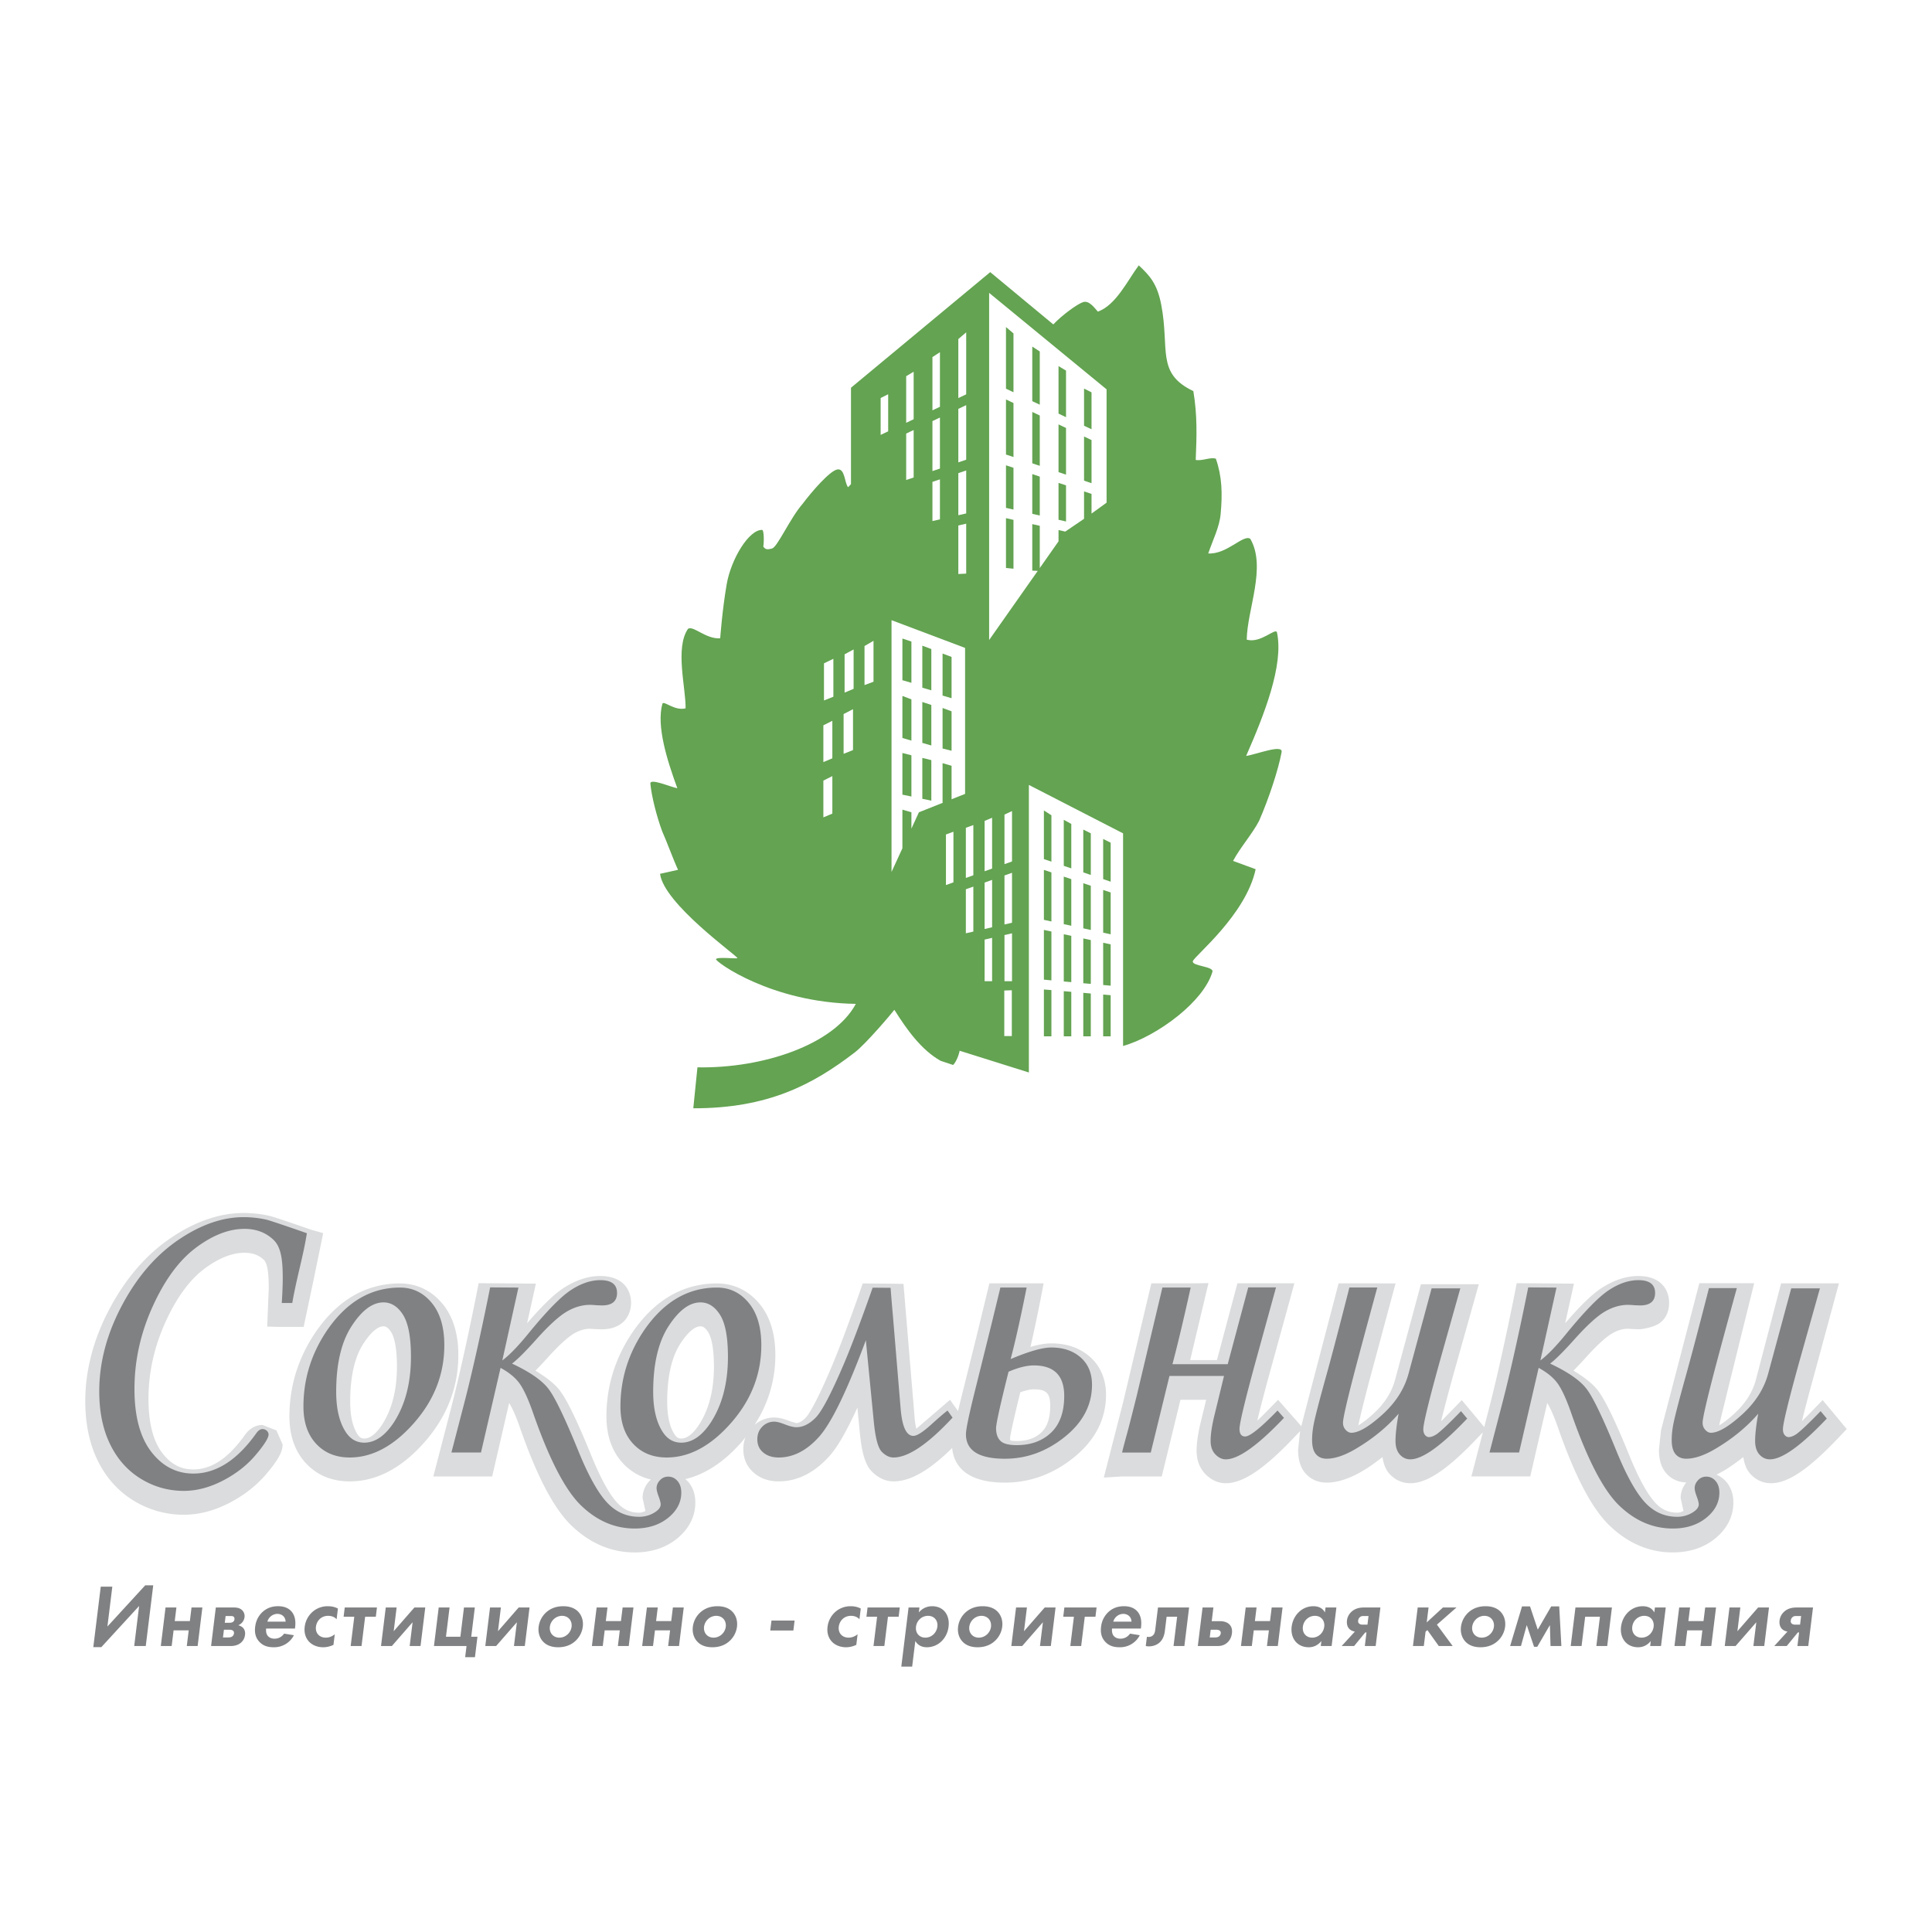 <svg xmlns="http://www.w3.org/2000/svg" width="2500" height="2500" viewBox="0 0 192.756 192.756"><g fill-rule="evenodd" clip-rule="evenodd"><path fill="#fff" d="M0 0h192.756v192.756H0V0z"/><path d="M26.187 142.167c-.469 0-1.15.17-1.738.979-1.653 2.333-3.337 3.46-5.157 3.46-1.254 0-2.237-.519-3.094-1.632-.917-1.193-1.384-3.014-1.384-5.407 0-2.599.566-5.169 1.682-7.637 1.102-2.433 2.408-4.229 3.884-5.336 1.42-1.065 2.77-1.604 4.01-1.604.812 0 1.425.223 1.932.705.436.413.491 1.735.491 2.841l-.153 3.818 1.454.033h2.181l.955-4.52.996-4.836-1.169-.329c-3.184-1.107-3.893-1.323-4.155-1.387a11.896 11.896 0 0 0-2.616-.294c-2.414 0-4.888.858-7.356 2.553-2.42 1.661-4.454 4.032-6.044 7.05-1.592 3.017-2.399 6.104-2.399 9.174 0 2.254.417 4.243 1.237 5.914.845 1.723 2.054 3.071 3.593 4.01a9.494 9.494 0 0 0 5.005 1.405c1.493 0 3.015-.395 4.526-1.172 1.474-.762 2.717-1.732 3.697-2.889 1.188-1.402 1.63-2.204 1.63-2.959l-.62-1.399-1.388-.541zm17.958-12.092c-1.102-1.326-2.567-2.025-4.241-2.025-3.39 0-6.234 1.654-8.456 4.918l-.004.007c-1.704 2.536-2.568 5.342-2.568 8.34 0 1.93.555 3.503 1.647 4.675 1.119 1.2 2.59 1.81 4.372 1.81 2.661 0 5.169-1.317 7.456-3.913 2.241-2.545 3.377-5.469 3.377-8.69.001-2.133-.533-3.856-1.583-5.122zm-6.019 12.059c-.603.918-1.206 1.389-1.782 1.389-.202 0-.422-.033-.682-.435-.479-.739-.722-1.831-.722-3.242 0-2.496.441-4.444 1.312-5.786.724-1.119 1.437-1.734 2.005-1.734.121 0 .404 0 .777.594.212.339.569 1.236.569 3.435.001 2.314-.497 4.258-1.477 5.779zm70.628-6.754c-1.012-.897-2.314-1.351-3.873-1.351-.574 0-1.26.119-2.07.352a163.2 163.2 0 0 0 .992-4.673l.32-1.664h-5.412l-1.193 4.923-1.738 6.991c-.073.3-.137.564-.197.822l-.802-1.119-1.078.93-1.783 1.526a9.335 9.335 0 0 1-.5.423 6.692 6.692 0 0 1-.167-1.075l-1.113-13.372-1.276-.019-2.791-.024-.329.948c-.016.047-1.629 4.686-2.849 7.544-1.604 3.757-2.297 4.688-2.521 4.913-.239.239-.593.526-.918.526l-.61-.174c-.649-.259-1.16-.381-1.592-.381-.741 0-1.411.26-1.969.726 1.369-2.112 2.071-4.442 2.071-6.957 0-2.131-.533-3.854-1.584-5.12-1.101-1.326-2.567-2.025-4.24-2.025-3.39 0-6.234 1.654-8.456 4.918l-.004.007c-1.705 2.536-2.568 5.342-2.568 8.34 0 1.93.554 3.503 1.647 4.675a5.491 5.491 0 0 0 2.792 1.623c-.039.038-.083.066-.12.106-.464.492-.713 1.095-.713 1.74l.285 1.287.003.01c-.199.091-.403.165-.64.165-.869 0-1.566-.319-2.194-1.006-.776-.846-1.63-2.402-2.541-4.626-1.888-4.649-2.733-5.996-3.205-6.604-.522-.675-1.379-1.31-2.396-1.933.382-.394.77-.796 1.249-1.333 1.374-1.518 2.176-2.133 2.605-2.38.546-.315 1.066-.468 1.589-.468l.523.033.621.023c2.191.001 2.952-1.422 2.952-2.64 0-1.295-.806-2.679-3.067-2.679-1.229 0-2.482.416-3.725 1.236-.927.611-2.115 1.774-3.58 3.477l.877-3.953-5.711-.045-.223 1.137c-.012.062-1.226 6.241-2.477 11.132l-1.821 7.013h5.87l1.693-7.328c.24.376.607 1.094 1.093 2.501 1.711 4.895 3.398 8.086 5.161 9.763 1.846 1.757 3.956 2.646 6.271 2.646 1.66 0 3.076-.46 4.208-1.367 1.207-.972 1.843-2.22 1.843-3.612 0-.823-.24-1.521-.714-2.071-.085-.1-.184-.18-.279-.264 1.975-.474 3.852-1.704 5.599-3.688.143-.162.268-.33.401-.495-.143.37-.22.773-.22 1.202 0 .963.38 1.789 1.098 2.387.655.544 1.471.819 2.427.819 1.865 0 3.574-.855 5.081-2.542.824-.92 1.751-2.571 2.776-4.82l.251 2.578c.2 2.021.556 3.158 1.194 3.801.801.812 1.618.983 2.162.983 1.665 0 3.545-1.067 5.849-3.329.131 1.442 1.063 3.452 5.263 3.452 2.49 0 4.797-.838 6.852-2.49 2.148-1.728 3.236-3.843 3.236-6.286-.001-1.537-.552-2.838-1.595-3.765zm-39.002 6.754c-.604.918-1.206 1.389-1.782 1.389-.203 0-.422-.033-.682-.435-.479-.739-.722-1.831-.722-3.242 0-2.496.441-4.444 1.312-5.786.725-1.119 1.437-1.734 2.005-1.734.121 0 .404 0 .777.594.212.339.57 1.236.57 3.435 0 2.314-.497 4.258-1.478 5.779zm34.15.774c-.611.579-1.416.861-2.465.861-.381 0-.543-.034-.629-.06-.012-.028-.031-.059-.031-.23.008-.129.117-.921 1.021-4.574.512-.173.98-.292 1.348-.292 1.25 0 1.633.384 1.633 1.645 0 1.221-.287 2.089-.877 2.65zm62.627-12.92c0-1.295-.807-2.679-3.07-2.679-1.227 0-2.48.415-3.723 1.236h-.002c-.926.611-2.113 1.773-3.578 3.477.217-.973.877-3.953.877-3.953l-5.711-.045-.223 1.137c-.012.062-1.229 6.241-2.479 11.132l-.539 2.08-2.238-2.685-1.082 1.115a87.79 87.79 0 0 1-.984.996c.232-.96.602-2.396 1.223-4.641l2.541-9.029h-5.777l-2.574 9.516c-.346 1.285-1.068 2.412-2.211 3.444-.666.601-1.119.92-1.461 1.125.143-.675.439-1.939 1.074-4.355l2.643-9.812-1.824-.004h-3.859l-2.523 9.635-1.201 4.609-2.316-2.629-1.055 1.081a31.69 31.69 0 0 1-1.02 1.003c.23-.959.594-2.387 1.199-4.605l2.508-9.108h-5.684l-2.045 7.664h-2.67c.496-2.095 1.824-7.676 1.824-7.676l-1.775.026h-3.926l-2.83 11.922-1.021 3.979c0 .006-.889 3.476-.889 3.476l1.824-.115h3.957s1.48-6.066 1.867-7.645h2.564c-.26 1.062-.523 2.15-.523 2.15-.291 1.183-.432 2.141-.432 2.93 0 1.183.479 1.921.879 2.331.738.753 1.51.911 2.029.911 1.717 0 3.824-1.41 6.824-4.573l.59-.622-.195 1.856c0 1.01.236 1.774.725 2.342.527.612 1.262.936 2.123.936 1.09 0 2.277-.39 3.635-1.19.697-.414 1.318-.881 1.936-1.353.1.646.299 1.227.695 1.664.553.614 1.273.94 2.082.94 1.674 0 3.738-1.389 6.689-4.506l.549-.578-1.145 4.406h5.869l1.695-7.328c.238.375.605 1.096 1.09 2.5 1.713 4.896 3.4 8.088 5.162 9.764 1.846 1.757 3.955 2.646 6.271 2.646 1.66 0 3.076-.46 4.207-1.367 1.209-.973 1.844-2.222 1.844-3.612 0-.823-.24-1.521-.715-2.071a2.616 2.616 0 0 0-.975-.711c.244-.121.49-.244.744-.395.699-.414 1.32-.881 1.938-1.353.1.646.299 1.227.693 1.664.553.614 1.273.94 2.084.94 1.674 0 3.736-1.389 6.689-4.506l.854-.901-2.406-2.888-1.082 1.115c-.393.405-.713.727-.986.996.232-.96.605-2.396 1.225-4.641l2.469-9.115H177.7l-2.512 9.611c-.342 1.275-1.066 2.402-2.207 3.435-.666.601-1.121.92-1.461 1.125.143-.675 3.496-14.187 3.496-14.187h-5.473l-3.828 14.692-.203 1.924c0 1.01.236 1.774.727 2.342.5.582 1.193.894 2 .924a2.474 2.474 0 0 0-.561 1.549l.285 1.297c-.197.091-.4.165-.639.165-.867 0-1.564-.319-2.195-1.007-.773-.845-1.629-2.401-2.539-4.625-1.887-4.651-2.732-5.998-3.203-6.604-.523-.675-1.379-1.31-2.396-1.933.381-.394.77-.796 1.248-1.333 1.375-1.519 2.176-2.133 2.605-2.38.547-.315 1.064-.468 1.59-.468l.521.033.621.023c.191 0 1.357-.182 1.941-.572.731-.483 1.012-1.289 1.012-2.064z" fill="#dbdcdd"/><path d="M29.161 130.002h-1.048c.064-1.02.097-1.839.097-2.453 0-1.843-.161-3.128-.926-3.854-.765-.727-1.73-1.091-2.895-1.091-1.558 0-3.174.63-4.849 1.887-1.676 1.256-3.114 3.215-4.318 5.878-1.204 2.662-1.806 5.399-1.806 8.212 0 2.723.558 4.809 1.674 6.26 1.116 1.45 2.517 2.177 4.202 2.177 2.285 0 4.381-1.345 6.287-4.034.195-.27.398-.404.608-.404.169 0 .312.056.431.165.117.11.176.235.176.378 0 .349-.433 1.034-1.298 2.056-.866 1.021-1.957 1.87-3.271 2.549-1.315.678-2.61 1.017-3.886 1.017-1.537 0-2.962-.4-4.277-1.202-1.315-.801-2.337-1.945-3.066-3.431-.729-1.485-1.093-3.252-1.093-5.298 0-2.854.745-5.694 2.238-8.522 1.491-2.828 3.357-5.011 5.598-6.549 2.24-1.537 4.429-2.308 6.565-2.308.769 0 1.531.085 2.287.254.326.079 1.668.528 4.025 1.349-.333 2.193-1.044 4.538-1.455 6.964zM39.904 128.461c1.268 0 2.322.506 3.164 1.52.841 1.013 1.262 2.424 1.262 4.229 0 2.884-1.01 5.474-3.029 7.766-2.019 2.293-4.154 3.438-6.406 3.438-1.385 0-2.501-.454-3.349-1.363s-1.271-2.15-1.271-3.723c0-2.728.776-5.247 2.33-7.559 1.953-2.872 4.387-4.308 7.299-4.308zm-1.647 1.479c-1.096 0-2.155.791-3.179 2.371-1.025 1.582-1.537 3.765-1.537 6.548 0 1.691.315 3.026.947 4.002.463.716 1.082 1.073 1.855 1.073 1.082 0 2.067-.677 2.957-2.029 1.133-1.757 1.7-3.936 1.7-6.538 0-1.952-.261-3.345-.783-4.177s-1.174-1.25-1.96-1.25zM50.115 135.731c.667-.492 1.499-1.342 2.494-2.551 1.871-2.301 3.314-3.786 4.329-4.454 1.014-.671 2-1.006 2.955-1.006 1.113 0 1.669.428 1.669 1.281 0 .828-.502 1.242-1.505 1.242l-.548-.019a8.318 8.318 0 0 0-.645-.039c-.769 0-1.531.22-2.287.655-.756.435-1.74 1.321-2.952 2.66-1.159 1.301-2.007 2.15-2.541 2.545 1.763.826 2.973 1.663 3.628 2.509.655.844 1.659 2.936 3.016 6.275.977 2.388 1.911 4.069 2.803 5.042.891.974 1.966 1.459 3.225 1.459.537 0 1.032-.13 1.483-.39.451-.26.677-.545.677-.855 0-.156-.072-.428-.215-.816-.13-.351-.195-.617-.195-.798 0-.285.112-.549.337-.788.224-.24.497-.359.818-.359.372 0 .684.146.935.438.25.291.375.677.375 1.158 0 .973-.44 1.812-1.319 2.521-.88.705-1.991 1.06-3.333 1.06-1.955 0-3.724-.753-5.308-2.26-1.583-1.508-3.185-4.577-4.804-9.207-.459-1.331-.896-2.304-1.309-2.916-.413-.613-1.065-1.162-1.957-1.647l-1.953 8.447h-2.95l1.367-5.267c1.277-4.987 2.495-11.209 2.495-11.209l2.823.021-1.608 7.268zM153.684 135.731c.666-.492 1.498-1.342 2.492-2.551 1.873-2.301 3.314-3.786 4.328-4.454 1.016-.671 2-1.006 2.955-1.006 1.113 0 1.67.428 1.67 1.281 0 .828-.502 1.242-1.504 1.242l-.549-.019a8.28 8.28 0 0 0-.643-.039c-.77 0-1.533.22-2.287.655-.758.435-1.74 1.321-2.951 2.66-1.16 1.301-2.008 2.15-2.541 2.545 1.762.826 2.973 1.663 3.627 2.509.654.844 1.658 2.936 3.016 6.275.977 2.388 1.91 4.069 2.803 5.042.891.974 1.967 1.459 3.225 1.459a2.91 2.91 0 0 0 1.482-.39c.451-.26.68-.545.68-.855 0-.156-.074-.428-.217-.816-.131-.351-.193-.617-.193-.798 0-.285.111-.549.336-.788a1.08 1.08 0 0 1 .818-.359c.373 0 .686.146.936.438.25.291.375.677.375 1.158 0 .973-.441 1.812-1.32 2.521-.879.705-1.992 1.06-3.332 1.06-1.955 0-3.725-.753-5.307-2.26-1.584-1.508-3.186-4.577-4.805-9.207-.459-1.331-.896-2.304-1.309-2.916-.414-.613-1.066-1.162-1.957-1.647l-1.953 8.447h-2.951l1.369-5.267c1.275-4.987 2.494-11.209 2.494-11.209l2.822.021-1.609 7.268z" fill="#808183"/><path d="M71.531 128.461c1.268 0 2.322.506 3.164 1.52.841 1.013 1.262 2.424 1.262 4.229 0 2.884-1.009 5.474-3.028 7.766-2.019 2.293-4.155 3.438-6.407 3.438-1.385 0-2.501-.454-3.349-1.363s-1.271-2.15-1.271-3.723c0-2.728.776-5.247 2.33-7.559 1.953-2.872 4.386-4.308 7.299-4.308zm-1.648 1.479c-1.095 0-2.155.791-3.179 2.371-1.025 1.582-1.536 3.765-1.536 6.548 0 1.691.315 3.026.947 4.002.463.716 1.082 1.073 1.855 1.073 1.082 0 2.067-.677 2.957-2.029 1.133-1.757 1.7-3.936 1.7-6.538 0-1.952-.261-3.345-.783-4.177s-1.175-1.25-1.961-1.25zM95.038 141.436c-2.461 2.652-4.424 3.978-5.89 3.978-.407 0-.796-.188-1.168-.566-.374-.377-.639-1.363-.796-2.955l-.798-8.176c-1.874 5.034-3.428 8.241-4.663 9.625-1.236 1.383-2.582 2.072-4.038 2.072-.625 0-1.135-.165-1.532-.495-.397-.329-.594-.767-.594-1.312 0-.519.165-.941.497-1.271a1.63 1.63 0 0 1 1.199-.497c.247 0 .609.097 1.091.287.467.179.837.268 1.11.268.649 0 1.286-.312 1.91-.94.624-.625 1.562-2.409 2.816-5.348 1.253-2.938 2.883-7.635 2.883-7.635l1.788.016s.123 1.584.228 2.729l.781 9.388c.156 1.771.578 2.654 1.266 2.654.35 0 .927-.362 1.732-1.089.818-.737 1.376-1.217 1.675-1.438l.503.705zM100.832 135.595c1.824-.77 3.174-1.154 4.049-1.154 1.211 0 2.193.333 2.943.998.75.666 1.125 1.572 1.125 2.72 0 2.01-.904 3.743-2.715 5.197-1.809 1.455-3.801 2.182-5.975 2.182-2.592 0-3.886-.815-3.886-2.449 0-.442.254-1.702.763-3.779l1.736-6.993c.053-.212.938-3.86.938-3.86h2.617c.001-.002-.827 4.269-1.595 7.138zm-1.453 6.898c0 .549.143.969.428 1.256.285.289.828.432 1.631.432 1.41 0 2.553-.414 3.428-1.246.873-.831 1.311-2.053 1.311-3.663 0-2.028-1.01-3.043-3.029-3.043-.713 0-1.555.21-2.525.628-.83 3.309-1.244 5.187-1.244 5.636zM128.104 141.461c-2.617 2.758-4.555 4.138-5.811 4.138-.367 0-.709-.164-1.029-.489-.32-.327-.48-.778-.48-1.354 0-.669.129-1.533.393-2.599l.943-3.88h-5.441l-1.867 7.644h-2.859c.027-.155.164-.684.41-1.585.184-.651.527-1.996 1.037-4.032l2.574-10.848h2.82s-.961 4.423-1.818 7.649h5.514l2.047-7.663h2.773l-2.021 7.342c-1.082 3.967-1.623 6.225-1.623 6.771 0 .509.189.763.568.763.469 0 1.543-.863 3.225-2.589l.645.732zM142.832 128.542h2.863l-2.041 7.259c-1.102 3.976-1.65 6.239-1.65 6.788 0 .257.059.453.176.588.115.135.244.202.387.202.221 0 .479-.098.777-.296.426-.303 1.232-1.067 2.42-2.293l.617.74c-2.57 2.712-4.459 4.068-5.674 4.068-.41 0-.758-.16-1.045-.478-.287-.32-.432-.772-.432-1.358 0-.677.104-1.582.311-2.717-1.148 1.327-2.568 2.493-4.258 3.495-1.123.664-2.098.996-2.924.996-.451 0-.807-.15-1.064-.449-.258-.301-.387-.776-.387-1.43 0-.509.059-1.056.176-1.643.168-.821.598-2.47 1.289-4.949.873-3.143 2.256-8.611 2.256-8.611h2.781s-1.238 4.534-2.172 8.063c-.832 3.176-1.248 4.986-1.248 5.43 0 .275.086.51.262.706.176.197.367.294.574.294.725 0 1.756-.602 3.09-1.808s2.207-2.577 2.623-4.117l2.293-8.48zM178.711 128.542h2.863l-2.041 7.259c-1.102 3.976-1.65 6.239-1.65 6.788 0 .257.059.453.176.588.115.135.244.202.387.202.221 0 .479-.098.777-.296.426-.303 1.232-1.067 2.422-2.293l.615.74c-2.57 2.712-4.459 4.068-5.674 4.068-.41 0-.758-.16-1.045-.478-.287-.32-.432-.772-.432-1.358 0-.677.104-1.582.311-2.717-1.148 1.327-2.568 2.493-4.258 3.495-1.123.664-2.098.996-2.924.996-.451 0-.807-.15-1.064-.449-.258-.301-.387-.776-.387-1.43 0-.509.059-1.056.176-1.643.168-.821.598-2.47 1.289-4.949.873-3.143 2.252-8.552 2.252-8.552h2.781s-1.234 4.475-2.168 8.004c-.832 3.176-1.248 4.986-1.248 5.43 0 .275.086.51.262.706.176.197.365.294.574.294.725 0 1.756-.602 3.09-1.808s2.207-2.577 2.623-4.117l2.293-8.48zM11.206 158.301l-.489 3.977 3.772-4.111h.799l-.745 6.055H13.39l.491-3.994-3.773 4.109h-.799l.743-6.036h1.154zM16.516 160.378H17.6l-.167 1.359h1.509l.167-1.359h1.082l-.472 3.844h-1.083l.192-1.563h-1.509l-.192 1.563h-1.083l.472-3.844zM23.228 160.378c.258 0 .613 0 .886.23a.829.829 0 0 1 .28.755.997.997 0 0 1-.63.789.997.997 0 0 1 .475.249c.15.152.247.383.205.72-.056.452-.309.71-.513.853-.339.23-.724.248-.893.248H21.06l.472-3.844h1.696zm-.475 2.991c.115 0 .285-.009.411-.097a.444.444 0 0 0 .18-.311c.018-.143-.042-.231-.108-.275-.105-.081-.265-.089-.362-.089h-.532l-.095.771h.506v.001zm.171-1.465c.018 0 .169 0 .292-.07a.339.339 0 0 0 .175-.267c.018-.142-.034-.23-.09-.275-.082-.062-.206-.062-.312-.062h-.479l-.083.675h.497v-.001zM29.323 163.147a2.21 2.21 0 0 1-2.039 1.199c-.622 0-1.07-.179-1.407-.542-.376-.399-.493-.896-.419-1.5.094-.765.462-1.234.771-1.51.508-.443 1.052-.542 1.514-.542.781 0 1.195.312 1.422.631.349.488.327 1.092.276 1.51l-.012.089h-2.876c-.028.231.003.479.107.647.096.159.31.363.727.363.409 0 .744-.194.959-.505l.977.16zm-.827-1.357c-.024-.524-.42-.773-.819-.773s-.848.258-1 .773h1.819zM33.585 161.55c-.205-.213-.474-.338-.847-.338-.719 0-1.147.525-1.216 1.083-.078.631.336 1.093.984 1.093.239 0 .568-.071.894-.337l-.13 1.056c-.227.106-.58.24-1.024.24-.604 0-1.108-.23-1.414-.561-.259-.275-.52-.754-.432-1.474a2.358 2.358 0 0 1 .858-1.562 2.283 2.283 0 0 1 1.446-.497c.399 0 .718.081 1.01.231l-.129 1.066zM36.43 161.302l-.359 2.92h-1.084l.36-2.92h-1.065l.113-.924h3.214l-.114.924H36.43zM39.571 160.378l-.292 2.37 2.067-2.37h1.083l-.473 3.844h-1.082l.291-2.369-2.067 2.369h-1.083l.473-3.844h1.083zM43.77 160.378h1.083l-.359 2.921h1.437l.36-2.921h1.083l-.359 2.921h.621l-.251 2.041h-.977l.138-1.118h-3.249l.473-3.844zM49.975 160.378l-.292 2.37 2.067-2.37h1.083l-.473 3.844h-1.082l.291-2.369-2.068 2.369h-1.082l.472-3.844h1.084zM57.682 160.795c.339.347.54.879.462 1.51a2.326 2.326 0 0 1-.833 1.5c-.366.302-.892.542-1.62.542-.728 0-1.196-.24-1.487-.542-.339-.346-.54-.879-.463-1.5a2.328 2.328 0 0 1 .833-1.51c.365-.302.892-.542 1.62-.542.729 0 1.197.24 1.488.542zm-.656 1.51c.074-.604-.328-1.093-.948-1.093-.622 0-1.144.488-1.218 1.093-.072.586.319 1.083.95 1.083s1.144-.497 1.216-1.083zM59.526 160.378h1.083l-.167 1.359h1.51l.167-1.359h1.082l-.472 3.844h-1.083l.192-1.563h-1.509l-.192 1.563h-1.083l.472-3.844zM64.542 160.378h1.083l-.167 1.359h1.509l.167-1.359h1.084l-.473 3.844h-1.084l.193-1.563h-1.509l-.193 1.563h-1.083l.473-3.844zM73.066 160.795c.339.347.541.879.463 1.51a2.326 2.326 0 0 1-.833 1.5c-.366.302-.893.542-1.621.542s-1.195-.24-1.486-.542c-.34-.346-.54-.879-.464-1.5a2.328 2.328 0 0 1 .833-1.51c.366-.302.893-.542 1.621-.542s1.196.24 1.487.542zm-.656 1.51c.074-.604-.327-1.093-.949-1.093-.621 0-1.143.488-1.217 1.093-.072.586.319 1.083.95 1.083s1.144-.497 1.216-1.083zM76.97 161.683h2.307l-.122.994h-2.308l.123-.994zM85.748 161.55c-.205-.213-.473-.338-.846-.338-.719 0-1.148.525-1.217 1.083-.077.631.336 1.093.985 1.093.239 0 .567-.071.894-.337l-.13 1.056c-.226.106-.58.24-1.024.24-.604 0-1.108-.23-1.414-.561-.259-.275-.52-.754-.432-1.474a2.358 2.358 0 0 1 .858-1.562 2.282 2.282 0 0 1 1.445-.497c.4 0 .719.081 1.011.231l-.13 1.066zM88.592 161.302l-.36 2.92H87.15l.359-2.92h-1.065l.113-.924h3.214l-.113.924h-1.066zM91.006 166.281h-1.083l.726-5.903h1.083l-.062.498c.448-.534 1-.623 1.329-.623 1.136 0 1.782.88 1.639 2.042-.144 1.172-1.033 2.052-2.169 2.052-.249 0-.802-.045-1.149-.622l-.314 2.556zm.384-3.986c-.075.613.31 1.093.931 1.093s1.124-.479 1.2-1.093c.075-.612-.311-1.083-.932-1.083-.622 0-1.123.471-1.199 1.083zM99.529 160.795c.338.347.539.879.463 1.51a2.323 2.323 0 0 1-.834 1.5c-.365.302-.893.542-1.619.542-.729 0-1.196-.24-1.488-.542-.339-.346-.54-.879-.463-1.5a2.328 2.328 0 0 1 .833-1.51c.365-.302.891-.542 1.62-.542s1.197.24 1.488.542zm-.658 1.51c.076-.604-.326-1.093-.947-1.093s-1.143.488-1.217 1.093c-.072.586.319 1.083.95 1.083s1.144-.497 1.214-1.083zM102.457 160.378l-.293 2.37 2.068-2.37h1.082l-.472 3.844h-1.084l.293-2.369-2.067 2.369H100.9l.473-3.844h1.084zM108.229 161.302l-.36 2.92h-1.084l.36-2.92h-1.065l.113-.924h3.213l-.113.924h-1.064zM113.717 163.147a2.207 2.207 0 0 1-2.037 1.199c-.621 0-1.07-.179-1.406-.542-.377-.399-.494-.896-.42-1.5a2.35 2.35 0 0 1 .771-1.51c.508-.443 1.053-.542 1.514-.542.781 0 1.195.312 1.424.631.346.488.326 1.092.273 1.51l-.01.089h-2.877c-.027.231.004.479.107.647.096.159.311.363.729.363.408 0 .742-.194.959-.505l.973.16zm-.826-1.357c-.023-.524-.42-.773-.818-.773-.4 0-.85.258-1.002.773h1.82zM118.166 164.222h-1.082l.359-2.92h-1.049l-.174 1.412c-.037.31-.141.789-.504 1.136-.09.088-.459.408-1.088.408-.107 0-.213-.009-.314-.036l.113-.923c.051.008.113.018.166.018a.615.615 0 0 0 .467-.187c.133-.142.174-.338.193-.487l.279-2.265h3.105l-.471 3.844zM121.062 160.378l-.168 1.366h.844c.338 0 .75.099.982.392.146.177.238.443.189.826-.061.505-.32.816-.527.976-.314.249-.639.284-.896.284h-1.98l.475-3.844h1.081zm.139 2.991c.115 0 .285-.009.41-.097a.453.453 0 0 0 .182-.311c.018-.143-.043-.231-.107-.275-.107-.081-.266-.089-.363-.089h-.533l-.094.771h.505v.001zM124.285 160.378h1.082l-.166 1.359h1.508l.168-1.359h1.084l-.475 3.844h-1.082l.194-1.563h-1.51l-.193 1.563h-1.083l.473-3.844zM132.248 160.378h1.084l-.475 3.844h-1.082l.061-.497c-.459.559-.98.622-1.256.622-1.182 0-1.85-.924-1.711-2.052.141-1.136 1.023-2.042 2.16-2.042.293 0 .863.054 1.158.623l.061-.498zm-2.26 1.917c-.076.613.311 1.093.932 1.093s1.123-.479 1.199-1.093c.074-.612-.311-1.083-.932-1.083-.623 0-1.123.471-1.199 1.083zM135.176 162.784c-.062-.01-.375-.062-.586-.302-.131-.151-.25-.418-.201-.817.059-.479.338-.789.58-.968.42-.302.865-.319 1.23-.319h1.525l-.473 3.844h-1.082l.166-1.35h-.125l-1.107 1.35h-1.242l1.315-1.438zm1.361-1.555h-.471c-.123 0-.248 0-.377.107-.117.098-.168.213-.184.337s-.002.23.104.319c.104.09.236.098.352.098h.471l.105-.861zM142.527 160.378l-.183 1.491 1.621-1.491h1.349l-1.951 1.713 1.569 2.131h-1.385l-1.137-1.589-.18.159-.175 1.43h-1.084l.474-3.844h1.082zM149.703 160.795c.338.347.539.879.461 1.51a2.32 2.32 0 0 1-.832 1.5c-.365.302-.893.542-1.619.542-.729 0-1.197-.24-1.488-.542-.338-.346-.539-.879-.463-1.5.078-.631.41-1.163.834-1.51.365-.302.893-.542 1.619-.542.728 0 1.195.24 1.488.542zm-.656 1.51c.074-.604-.328-1.093-.949-1.093s-1.143.488-1.217 1.093c-.072.586.318 1.083.949 1.083s1.145-.497 1.217-1.083zM151.852 160.271h.8l.772 2.317 1.34-2.317h.8l.215 3.951h-1.084l-.062-2.086-1.26 2.166h-.32l-.729-2.166-.576 2.086h-1.082l1.186-3.951zM160.822 160.378l-.47 3.844h-1.084l.359-2.92h-1.475l-.359 2.92h-1.082l.473-3.844h3.638zM165.111 160.378h1.082l-.473 3.844h-1.082l.061-.497c-.459.559-.98.622-1.258.622-1.18 0-1.848-.924-1.709-2.052.141-1.136 1.023-2.042 2.16-2.042.293 0 .863.054 1.158.623l.061-.498zm-2.259 1.917c-.076.613.309 1.093.93 1.093.623 0 1.125-.479 1.201-1.093.074-.612-.311-1.083-.932-1.083s-1.125.471-1.199 1.083zM167.533 160.378h1.084l-.166 1.359h1.508l.168-1.359h1.082l-.473 3.844h-1.082l.192-1.563h-1.508l-.193 1.563h-1.083l.471-3.844zM173.633 160.378l-.291 2.37 2.066-2.37h1.084l-.472 3.844h-1.084l.291-2.369-2.067 2.369h-1.082l.473-3.844h1.082zM178.336 162.784c-.062-.01-.375-.062-.584-.302-.133-.151-.252-.418-.203-.817.061-.479.338-.789.58-.968.42-.302.865-.319 1.23-.319h1.525l-.473 3.844h-1.082l.166-1.35h-.125l-1.105 1.35h-1.244l1.315-1.438zm1.361-1.555h-.469c-.125 0-.25 0-.379.107-.117.098-.166.213-.182.337s-.002.23.102.319c.105.09.236.098.352.098h.471l.105-.861z" fill="#808183"/><path d="M71.854 63.684c-1.443.093-2.664-1.287-3.208-.951-1.325 1.919-.208 5.915-.245 7.938-1.107.287-2.211-.83-2.316-.453-.603 2.21.449 5.572 1.494 8.427-.748-.15-2.742-1.032-2.691-.462.113 1.23.607 3.206 1.173 4.747.413.901 1.175 2.986 1.589 3.851l-1.797.4c.385 2.992 7.612 8.107 7.737 8.421-.229.065-2.144-.16-2.153.105-.01.266 5.502 4.325 13.951 4.45-2.192 4.077-9.269 6.45-15.803 6.333-.137 1.302-.415 4.084-.415 4.084 7.459.015 11.929-2.364 16.098-5.564 1.144-.878 3.66-3.866 3.964-4.261 1.181 1.884 2.663 3.999 4.616 5.09l1.245.414c.292-.285.566-.962.651-1.42l6.907 2.169v-28.69l9.398 4.832v21.212c1.621-.443 3.744-1.592 5.529-3.044 1.605-1.305 2.936-2.852 3.385-4.349.17-.565-2.084-.56-1.953-1.064s5.293-4.608 6.266-9.176c-.75-.276-1.502-.551-2.252-.829.672-1.281 1.92-2.701 2.59-3.984.969-2.212 1.916-5.069 2.252-6.87.156-.834-2.553.241-3.539.38 1.795-4.094 3.766-9.052 3.08-12.311-.119-.557-1.6 1.115-3.02.711.037-2.992 1.992-7.248.354-10.062-.688-.485-2.326 1.574-4.195 1.461.482-1.41 1.121-2.634 1.238-3.941.186-2.039.143-3.717-.475-5.509-.504-.198-1.369.247-2.012.118.102-2.445.162-4.453-.236-6.865-3.732-1.78-2.355-4.161-3.197-8.581-.396-2.092-1.109-2.9-2.248-3.966-1.086 1.448-2.275 3.983-4.084 4.616-.336-.378-.875-1.149-1.479-.947-.545.181-2.033 1.239-2.965 2.224l-6.293-5.217-13.892 11.533v9.617c-.167.184-.27.295-.285.308-.354-.356-.295-1.868-1.05-1.776-.755.094-2.622 2.274-3.495 3.439-1.242 1.421-2.502 4.299-3.04 4.451-.538.153-.694.07-.879-.196.08-.414.078-1.653-.117-1.658-1.31-.036-3.1 2.889-3.539 5.443-.441 2.555-.644 5.372-.644 5.372z" fill="#63a351"/><path fill="#fff" d="M88.948 61.875v25.122l1.085-2.362V80.78l.898.262v1.632l.749-1.632 2.412-.961-.052-.01V76.14l.898.261v3.341l1.349-.536V64.643l-7.339-2.768z"/><path fill="#63a351" d="M94.04 70.635l.898.335v3.932l-.898-.223v-4.044zM94.04 65.204l.898.339v4.117l-.898-.264v-4.192zM92.02 75.615l.899.224v4.043l-.899-.187v-4.08zM92.02 70.038l.899.297v4.043l-.899-.26v-4.08zM92.02 64.42l.899.335v4.119l-.899-.262V64.42zM90.033 75.126l.898.228v4.114l-.898-.185v-4.157zM90.033 69.435l.898.339v4.117l-.898-.262v-4.194zM90.033 63.707l.898.3v4.119l-.898-.262v-4.157zM106.883 87.713l-.75-.254v4.743l.75.16v-4.649zM110.812 94.221l-.748-.163v4.216l.748.068v-4.121zM106.883 93.368l-.75-.16v4.714l.75.065v-4.619zM108.83 88.373l-.75-.255v4.504l.75.162v-4.411zM104.9 92.938l-.75-.16v4.962l.75.071v-4.873zM110.812 89.041l-.748-.252v4.263l.748.163v-4.174zM104.9 87.041l-.75-.25v4.98l.75.164v-4.894zM108.83 93.792l-.75-.164v4.469l.75.066v-4.371zM110.812 99.29l-.748-.064v4.17h.748V99.29zM108.83 99.122l-.75-.067v4.341h.75v-4.274zM106.883 98.954l-.75-.065v4.507h.75v-4.442zM104.9 98.782l-.75-.062v4.676h.75v-4.614zM108.83 83.142l-.75-.376v4.275l.75.253v-4.152zM106.883 82.204l-.75-.412v4.592l.75.253v-4.433zM110.812 84.078l-.748-.377v4.008l.748.257v-3.888zM104.15 80.857v4.857l.75.25v-4.621l-.75-.486z"/><path fill="#fff" d="M98.982 81.587l-.748.314v5.023l.748-.266v-5.071zM97.111 88.455l-.748.268v4.392l.748-.171v-4.489zM94.377 83.257v5.046l.748-.269V82.98l-.748.277zM97.111 82.313l-.748.276v5.003l.748-.264v-5.015zM100.969 87.078l-.752.266v4.891l.752-.172v-4.985zM98.982 87.785l-.748.27v4.631l.748-.172v-4.729zM98.982 93.57l-.748.173v4.15h.748V93.57zM100.969 93.117l-.752.174v4.602h.752v-4.776zM100.969 80.922l-.752.349v4.946l.752-.27v-5.025zM87.151 63.933v4.082l-.898.335v-3.895l.898-.522zM85.165 64.794v3.932l-.9.374v-3.819l.9-.487zM83.146 65.728v3.784l-.937.372v-3.705l.937-.451zM85.105 70.755v4.08l-.938.374V71.24l.938-.485zM83.043 71.914v3.745l-.895.374v-3.668l.895-.451zM83.043 77.43v3.745l-.895.374v-3.668l.895-.451zM98.686 29.221v34.634l4.851-6.898-.547-.027v-4.639l.748.169v4.214l1.871-2.663v-1.127l.672.152 1.875-1.275v-2.732l.746.249v1.961l1.502-1.087V38.846l-11.718-9.625z"/><path fill="#63a351" d="M108.156 43.55l.746.355v4.302l-.746-.251V43.55zM108.156 38.769l.746.377v3.682l-.746-.354v-3.705zM105.609 48.176l.748.25v3.603l-.748-.172v-3.681zM105.609 42.342l.748.355v4.657l-.748-.251v-4.761zM105.609 36.524l.748.451v4.647l-.748-.356v-4.742zM102.99 47.299l.748.252v3.883l-.748-.17v-3.965zM102.99 41.1l.748.354v5.021l-.748-.251V41.1zM102.99 34.577l.748.489v5.311l-.748-.354v-5.446zM100.367 51.695l.748.172v4.874l-.748-.075v-4.971zM100.367 46.423l.748.248v4.169l-.748-.169v-4.248zM100.367 39.854l.748.355v5.389l-.748-.25v-5.494zM100.367 32.631l.748.634v5.87l-.748-.355v-6.149z"/><path fill="#fff" d="M91.156 42.903l-.747.354v4.634l.747-.254v-4.734zM93.778 47.825l-.749.252v3.909l.749-.168v-3.993zM96.398 40.42l-.786.372v5.336l.786-.264V40.42zM93.778 41.658l-.749.357v4.987l.749-.254v-5.09zM96.398 46.939l-.786.266v4.199l.786-.178v-4.287zM96.398 52.246l-.786.182v4.841l.786-.039v-4.984zM87.862 39.707v3.684l.751-.359v-3.699l-.751.374zM96.398 33.157l-.786.67v5.887l.786-.371v-6.186zM93.778 35.139l-.749.486v5.316l.749-.356v-5.446zM91.156 37.087l-.747.447v4.649l.747-.355v-4.741zM100.949 98.797l-.752.026v4.548h.752v-4.574z"/></g></svg>